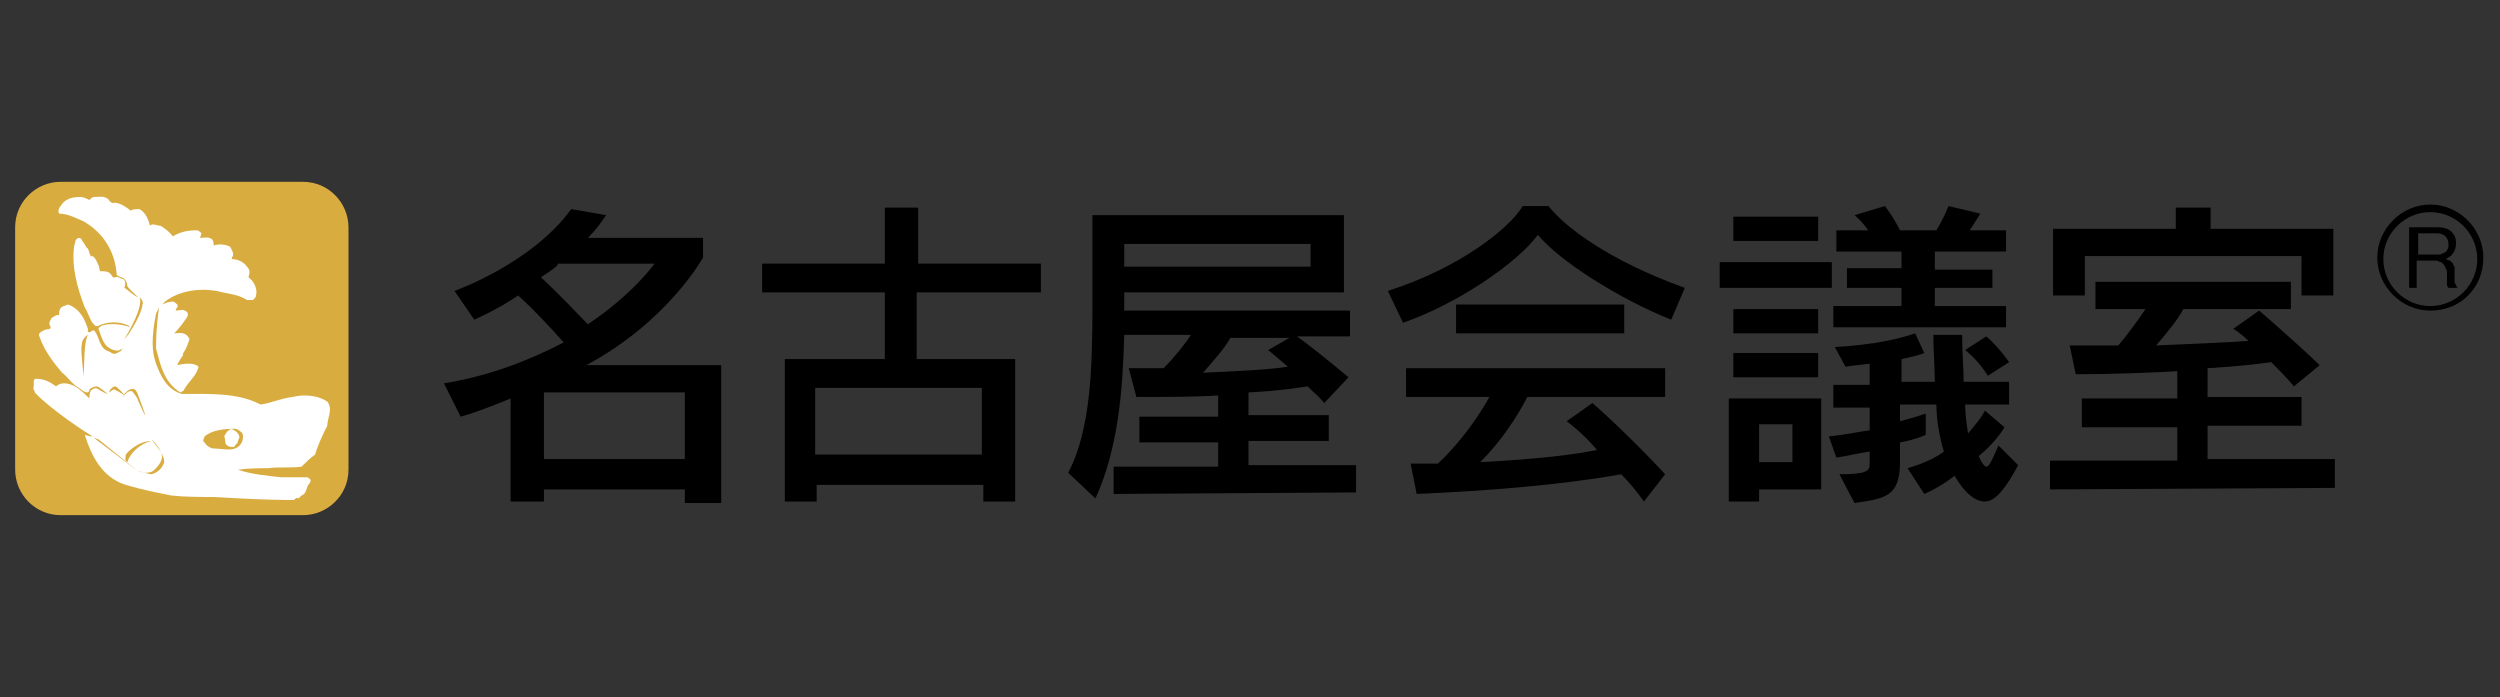<?xml version="1.0" encoding="utf-8"?>
<!-- Generator: Adobe Illustrator 16.0.0, SVG Export Plug-In . SVG Version: 6.00 Build 0)  -->
<!DOCTYPE svg PUBLIC "-//W3C//DTD SVG 1.1//EN" "http://www.w3.org/Graphics/SVG/1.1/DTD/svg11.dtd">
<svg version="1.1" id="レイヤー_1" xmlns="http://www.w3.org/2000/svg" xmlns:xlink="http://www.w3.org/1999/xlink" x="0px"
	 y="0px" width="165px" height="46px" viewBox="0 0 165 46" style="enable-background:new 0 0 165 46;" xml:space="preserve">
<rect x="0" y="0" width="165" height="46" fill="#333333" stroke="none"/>
<style type="text/css">
<![CDATA[
	.st0{fill:#AE9A52;}
	.st1{fill:#FFFFFF;}
	.st2{fill:#D9AC40;}
]]>
</style>
<g>
	<g>
		<g>
			<g>
				<path d="M45.2,33.1v-0.8h-9.3v0.8h-2.2v-6.8c-1,0.4-2.2,0.9-3.3,1.2l-1.1-2.2c3.1-0.5,5.8-1.6,7.9-2.7c-0.7-0.8-1.8-2-3-3.1
					c-1.3,0.9-2.9,1.6-2.9,1.6L30,19.2c0,0,5.1-1.8,7.7-5.4l2.3,0.4c-0.4,0.6-0.7,1-1.2,1.5h7.6V17c0,0-2.3,4.2-7.7,7.1h8.9v9.1
					h-2.4V33.1z M36.8,17.5c-0.3,0.3-0.8,0.6-1.1,0.8c1.3,1.2,2.4,2.4,3.1,3.1c3-2,4.4-4,4.4-4h-6.4V17.5z M45.2,25.9h-9.3v4.4h9.3
					V25.9z"/>
				<path d="M60.5,19.3v4.4H67v9.4h-2.1V32h-11v1.1h-2.1v-9.4h6.6v-4.4h-8.1v-1.9h8.1v-3.7h2.2v3.7h8.1v1.9H60.5z M64.8,25.6h-11V30
					h11V25.6z"/>
				<path d="M73.5,32.6v-1.8h6.9v-1.6h-5.2v-1.7h5.2v-1.4c-1.5,0.1-3.3,0.1-5.4,0.1l-0.5-1.9c0.8,0,1.6,0,2.3,0
					c0.7-0.7,1.5-1.7,1.8-2.2h-4.4c-0.1,3.7-0.4,7.5-1.9,10.8l-1.8-1.7c1.5-2.8,1.6-7.1,1.6-10.9v-6.1h16.6v5.1H74.2v1.2h14.9v1.7
					h-3.5c0.7,0.5,2.1,1.6,3.4,2.7l-1.6,1.7c-0.4-0.5-0.6-0.6-1.1-1.1c-0.7,0.1-1.9,0.3-3.9,0.4v1.5h5.3v1.7h-5.3v1.6h7.1v1.8
					L73.5,32.6L73.5,32.6z M86.5,16.1H74.2v1.5h12.3V16.1z M81.2,22.3c-0.3,0.6-1.1,1.5-1.8,2.3c2.2-0.1,4.4-0.2,5.6-0.4
					c-0.6-0.5-1.3-1.1-1.3-1.1l1.4-0.8H81.2z"/>
				<path d="M110.3,21.1c-3.5-1.4-7.4-3.9-8.8-5.6c-1.4,1.9-5.4,4.6-8.9,5.8l-1-2.1c4.7-1.5,8-4.1,8.9-5.6h1.7c1.1,1.4,4,3.6,9,5.4
					L110.3,21.1z M108.5,33.1c-0.5-0.7-1-1.3-1.5-1.8c-3.9,0.7-8.8,1.1-13.5,1.3l-0.4-2c0.7,0,1.2,0,1.8,0c1.6-1.5,2.8-3.3,3.4-4.4
					h-5.5v-1.9h17.1v1.9h-9.1c-0.6,1.2-1.7,2.9-3.1,4.3c3.9-0.2,6.2-0.5,7.7-0.8c-0.9-1.1-2-1.9-2-1.9l1.7-1.2c0,0,2.2,1.9,4.8,4.7
					L108.5,33.1z M96.1,22v-1.9h11.1V22H96.1z"/>
				<path d="M113.5,19v-1.7h7.4V19H113.5z M116.1,32.3v0.8h-2v-6.8h6.1v6H116.1z M114.4,15.9v-1.6h5.6v1.6H114.4z M114.4,24.9v-1.6
					h5.6v1.6H114.4z M114.4,22v-1.6h5.6V22H114.4z M118.3,28h-2.2v2.5h2.2V28z M131,33.1c-0.6,0-1.3-0.5-2-1.7c-1,0.8-2,1.2-2,1.2
					l-1.1-1.7c0,0,1.5-0.4,2.4-1.1c-0.3-0.9-0.5-2.2-0.5-3.1h-2.4v1.1c0.8-0.2,1.7-0.5,1.7-0.5v1.4c0,0-0.6,0.3-1.7,0.5v1.3
					c0,2.3-1,2.4-3,2.7l-1-1.9c1.8,0,2-0.2,2-0.7v-0.8c-0.7,0.1-1.5,0.3-2.2,0.4l-0.5-1.4c1.1-0.1,1.9-0.3,2.7-0.4v-1.5H121v-1.5
					h2.4V24c-0.9,0.1-1.6,0.2-1.6,0.2l-0.7-1.3c0,0,3-0.1,5.3-0.9l0.6,1.3c-0.5,0.2-1.1,0.3-1.5,0.4v1.5h2.2c0-0.8-0.1-2.1-0.1-3.1
					h1.9c0,1.1,0.1,2.3,0.1,3.1h3v1.5h-2.9c0,0.6,0.1,1.4,0.2,1.9c0.4-0.5,0.8-0.9,1.1-1.5l1.3,1.1c-0.5,0.8-1.1,1.4-1.7,1.9
					c0.2,0.5,0.4,0.7,0.5,0.7c0.2,0,0.4-0.5,0.8-1.4l1.3,1.3C132.4,32.2,131.7,33.1,131,33.1z M127.7,16.7v1.1h3.8V19h-3.8v1.2h4.7
					v1.4H121v-1.4h4.5V19h-3.6v-1.3h3.6v-1.1h-4.3v-1.4h2.1c-0.4-0.6-0.9-1-0.9-1l2-0.6c0,0,0.5,0.6,1,1.6h2.4
					c0.5-0.8,0.8-1.6,0.8-1.6l2.1,0.5c0,0-0.3,0.5-0.7,1.1h2.4v1.4h-4.7V16.7z M131.2,24.8c0,0-0.6-1-1.5-1.7l1.4-0.9
					c0.9,0.8,1.5,1.7,1.5,1.7L131.2,24.8z"/>
				<path d="M135.3,32.3v-1.9h8.4v-2.2h-6.3v-1.9h6.3v-1.8c-1.7,0.1-4.3,0.2-6.7,0.2l-0.4-1.9c0.4,0,0.8,0,1.3,0c0.6,0,1.3,0,1.9,0
					c0.7-0.8,1.4-1.8,1.8-2.4h-3.3v-1.8h12.9v1.8h-7.1c-0.3,0.6-1.1,1.6-1.8,2.4c2.2-0.1,4.8-0.2,6.1-0.3c-0.5-0.5-1-0.8-1-0.8
					l1.7-1.2c0,0,2,1.7,4,3.6l-1.7,1.4c-0.5-0.6-1-1.1-1.5-1.6c-0.6,0.1-2.4,0.3-4.2,0.4v1.9h6.2v1.9h-6.2v2.2h8.4v1.9L135.3,32.3
					L135.3,32.3z M151.9,19.5v-2.6h-14.3v2.6h-2.1v-4.4h8.1v-1.4h2.3v1.4h8.1v4.4H151.9z"/>
			</g>
			<g>
				<g>
					<g>
						<path d="M160.9,15c0.4,0,0.7,0.1,0.9,0.3c0.2,0.2,0.3,0.4,0.3,0.8c0,0.2-0.1,0.5-0.2,0.6c-0.1,0.2-0.3,0.3-0.5,0.4l0,0
							c0.1,0,0.2,0.1,0.3,0.1c0.1,0.1,0.1,0.1,0.2,0.2c0,0.1,0.1,0.2,0.1,0.2c0,0.1,0,0.2,0,0.3s0,0.2,0,0.3c0,0.1,0,0.2,0,0.3
							s0,0.2,0.1,0.3c0,0.1,0.1,0.2,0.1,0.2h-0.6c0,0-0.1-0.1-0.1-0.2c0-0.1,0-0.2,0-0.2c0-0.1,0-0.2,0-0.3c0-0.1,0-0.2,0-0.3
							s0-0.2-0.1-0.3c0-0.1-0.1-0.2-0.1-0.2c0-0.1-0.1-0.1-0.2-0.2c-0.1,0-0.2-0.1-0.3-0.1h-1.3V19H159v-4H160.9z M161,16.8
							c0.1,0,0.2-0.1,0.3-0.1c0.1-0.1,0.2-0.1,0.2-0.2c0.1-0.1,0.1-0.2,0.1-0.4c0-0.2-0.1-0.4-0.2-0.5c-0.1-0.1-0.3-0.2-0.5-0.2
							h-1.3v1.4h1.1C160.7,16.8,160.9,16.8,161,16.8z"/>
					</g>
				</g>
				<path d="M160.4,20.5c-1.9,0-3.5-1.6-3.5-3.5s1.6-3.5,3.5-3.5c1.9,0,3.5,1.6,3.5,3.5C163.9,19,162.4,20.5,160.4,20.5z M160.4,14
					c-1.7,0-3.1,1.4-3.1,3.1c0,1.7,1.4,3.1,3.1,3.1c1.7,0,3.1-1.4,3.1-3.1C163.5,15.4,162.1,14,160.4,14z"/>
			</g>
		</g>
		<g>
			<g>
				<path class="st2" d="M20,34c1.6,0,3-1.3,3-3V15c0-1.6-1.3-3-3-3H4c-1.6,0-3,1.3-3,3v16c0,1.6,1.3,3,3,3H20z"/>
				<path class="st1" d="M7.4,13.4c0.4-0.1,0.8,0.2,1.1,0.4l0.1,0.1c0.2-0.1,0.4-0.1,0.6-0.1c0.4,0.2,0.6,0.7,0.7,1.1
					c0.2-0.2,0.4,0,0.7,0c0.3,0.2,0.6,0.4,0.8,0.7c0.5-0.3,1-0.4,1.6-0.4c0.1,0,0.2,0.1,0.3,0.2l-0.1,0.3c0.2,0,0.6-0.1,0.8,0.1
					c0.1,0.1,0.1,0.3,0.1,0.4c0.3-0.1,0.8-0.1,1.1,0.1c0.1,0.2,0.3,0.5,0.1,0.7c0,0,0,0,0,0.1c0.4,0,0.8,0.2,1,0.5
					c0.2,0.2,0.2,0.4,0.1,0.7c0.4,0.3,0.6,0.8,0.5,1.2c0,0.1-0.1,0.2-0.2,0.3c-0.1,0-0.3,0-0.4,0c-0.6-0.4-1.3-0.4-2-0.6
					c-1.2-0.2-2.5,0-3.4,0.7c0,0-0.1,0.1-0.2,0.2c0.2-0.1,0.5-0.2,0.7-0.2c0.1,0,0.2,0.1,0.3,0.2c0.1,0.2-0.1,0.2-0.1,0.4
					c0.2,0,0.4-0.1,0.6,0c0.3,0.1,0.2,0.4,0.1,0.5c-0.2,0.3-0.5,0.7-0.8,1c0.2,0,0.5-0.1,0.8,0.1c0.1,0.1,0.2,0.2,0.2,0.3
					c-0.1,0.3-0.2,0.6-0.4,0.9l0,0c0,0-0.1,0,0,0.1l0,0c-0.1,0.2-0.3,0.4-0.4,0.7c0.4-0.1,1.1-0.2,1.4,0.1c-0.1,0.6-0.7,1-1,1.6
					c-0.1,0-0.1,0.1-0.2,0.1c-1.1-0.7-1.3-1.8-1.6-2.9c0-0.4,0-1.4,0.2-2.7l-0.2,0.4c-0.3,1.5-0.3,2.5,0,3.3c0.3,0.8,0.7,1.7,1.7,2
					c1.8,0,3.7-0.1,5.2,0.7c0.7-0.1,1.3-0.4,2.1-0.5c0.8-0.2,1.7-0.1,2.3,0.3c0.4,0.5,0,1.1,0,1.6c-0.3,0.6-0.6,1.2-0.8,1.9
					c-0.3,0.2-0.6,0.5-0.9,0.8c-0.7,0.1-1.5,0-2.2,0.1c-0.6,0-1.3,0-2,0.1c0.9,0.3,1.9,0.4,2.9,0.5c0.7,0,1.1,0,1.7,0
					c0.1,0.1,0.2,0.1,0.2,0.2c0,0.2-0.2,0.3-0.2,0.4c-0.1,0.2-0.1,0.5-0.4,0.6c-0.1,0.1-0.1,0.1-0.2,0.2c-0.1-0.1-0.2,0-0.3,0.1
					c-1.8,0-3.5-0.1-5.3-0.2c-0.9,0-1.9,0-2.8-0.1c-1-0.2-2-0.4-3-0.7c-1.6-0.5-2.3-2-2.7-3.3c0.1,0,0.2,0.1,0.5,0.1l0.2,0.1
					c-0.6-0.3-3.1-2-4-3c0-0.1-0.1-0.2-0.1-0.3C2.3,25.4,2.1,25,2.4,25c0.5,0,0.9,0.2,1.3,0.5c0.1-0.1,0.3-0.2,0.5-0.2
					c0.7,0,1.2,0.5,1.7,1c0-0.2,0-0.5,0.2-0.6c0.1-0.1,0.3-0.1,0.4,0c0,0,0.5,0.3,0.6,0.3c-0.1-0.1-0.6-0.5-0.7-0.5
					c-0.2,0-0.4,0.1-0.5,0.2c0,0.1,0,0.1-0.1,0.2c-0.3,0-0.4-0.2-0.6-0.3c-0.5-0.3-0.7-0.7-1.1-1c-0.6-0.7-1.2-1.5-1.5-2.4
					c-0.1-0.2,0.1-0.3,0.3-0.4c0.1-0.1,0.6,0,0.4-0.3c-0.1-0.2,0-0.3,0.1-0.5c0.1-0.1,0.2-0.1,0.3-0.2h0.2c0-0.2,0-0.5,0.3-0.6
					c0.1,0,0.2-0.1,0.3-0.1c0.8,0.3,1.1,1,1.3,1.6c0,0.1,0,0.2,0,0.2C6,22,6,21.8,6.2,21.8c0.4,0.4,0.3,1.2,1,1.4
					c0.3,0.2,0.4,0.2,0.7,0C8,23.2,8,23.1,8.1,23c-0.2,0.1-0.3,0.2-0.6,0.1c-0.7-0.2-0.8-0.9-1-1.4c0-0.1,0.1-0.1,0.2-0.2
					c0.5-0.2,1.4-0.1,1.9,0.1l-0.1-0.1c-0.6-0.3-1.4-0.3-2,0c-0.2,0.1-0.3-0.1-0.4-0.2c-0.2-0.3-0.3-0.7-0.5-1
					c-0.5-1.3-0.9-2.7-0.7-4.1c0.1-0.2,0-0.4,0.3-0.5c0.2,0,0.2,0.2,0.3,0.3s0.2,0.4,0.3,0.4c0.1,0.2,0.1,0.4,0.2,0.5
					c-0.1,0.1,0,0,0.1,0c0.2,0.1,0.3,0.4,0.4,0.6l0.1,0.4c0.2,0,0.5,0,0.6,0.1c0.2,0.1,0.2,0.4,0.4,0.3c0.2-0.1,0.3,0.1,0.5,0.1
					c0.2,0.1,0.2,0.4,0.1,0.6c0.1,0,0.7,0.6,0.9,0.6c-0.1-0.1-0.8-0.7-0.7-0.8c0-0.1-0.1-0.3-0.2-0.4c-0.1-0.1-0.3-0.1-0.4-0.2
					c0,0-0.1,0-0.1-0.1c-0.1-1.4-0.8-2.7-2.2-3.5c-0.5-0.2-1-0.5-1.6-0.5c-0.1-0.2,0-0.4,0.1-0.5C4.3,13.1,4.8,13,5.3,13
					c0.2,0,0.4,0.1,0.6,0.2C6,13.1,6.1,13,6.2,13c0.4,0,0.7-0.1,1,0.2C7.2,13.3,7.3,13.3,7.4,13.4z"/>
				<path class="st2" d="M9.4,20.1c0,0.5-0.8,1.9-1.2,2.3c0.3-0.5,1.3-2.2,1-2.8C9.3,19.7,9.5,19.9,9.4,20.1z"/>
				<path class="st2" d="M5.5,24.8c0-0.4-0.2-1.7-0.1-2.1c0-0.2,0.2-0.5,0.4-0.6C5.5,22.7,5.6,24.1,5.5,24.8z"/>
				<path class="st2" d="M8.2,26.1c-0.1-0.1-0.6-0.4-0.7-0.4l-0.3,0.2c0-0.1,0.2-0.4,0.4-0.4C7.7,25.5,8.2,26,8.2,26.1z"/>
				<path class="st2" d="M9.2,26.3c0.9,2.4-0.1,0.1-0.1,0.1c0-0.1-0.3-0.5-0.4-0.6c-0.3,0-0.4,0.2-0.6,0.4l0,0
					c0.1,0,0.1-0.1,0.1-0.2c0.2-0.2,0.4-0.4,0.7-0.3C9.1,25.9,9.1,26.1,9.2,26.3z"/>
				<polygon class="st0" points="7.1,26 7.1,25.9 7.1,25.9 				"/>
				<polygon class="st2" points="9.1,31.1 6.2,28.9 6.5,29 				"/>
				<path class="st2" d="M10,29.1c-0.8,0.2-1.4,0.8-1.6,1.4c-0.2-0.1-0.1-0.3-0.1-0.5C8.7,29.5,9.4,29.1,10,29.1L10,29.1z"/>
				<path class="st2" d="M10.8,30.6c-0.1,0.3-0.4,0.6-0.8,0.7c-0.2,0-0.7-0.2-0.9-0.2c0.4,0.1,0.8,0.2,1.1-0.1
					c0.2-0.2,0.7-0.7,0.4-1.2L10,29C10.3,29.2,11,30.3,10.8,30.6z"/>
				<path class="st2" d="M16,28.6c0.1,0.3,0,0.7-0.3,0.9c-0.4,0.3-1.1,0.1-1.6,0.1c-0.2,0-0.5-0.2-0.6-0.4c-0.2-0.1,0-0.3,0-0.4
					c0.5-0.4,1.2-0.5,2-0.5C15.7,28.3,15.9,28.5,16,28.6z"/>
				<path class="st1" d="M15.6,28.5c0.1,0.1,0.2,0.2,0.2,0.4c-0.1,0.1-0.1,0.4-0.2,0.4c-0.1,0.1-0.1,0.2-0.2,0.2s-0.3,0-0.4-0.1
					c-0.2-0.1-0.1-0.4-0.2-0.6c0.1-0.2,0.2-0.4,0.5-0.5C15.4,28.4,15.5,28.4,15.6,28.5z"/>
			</g>
		</g>
	</g>
</g>
</svg>
